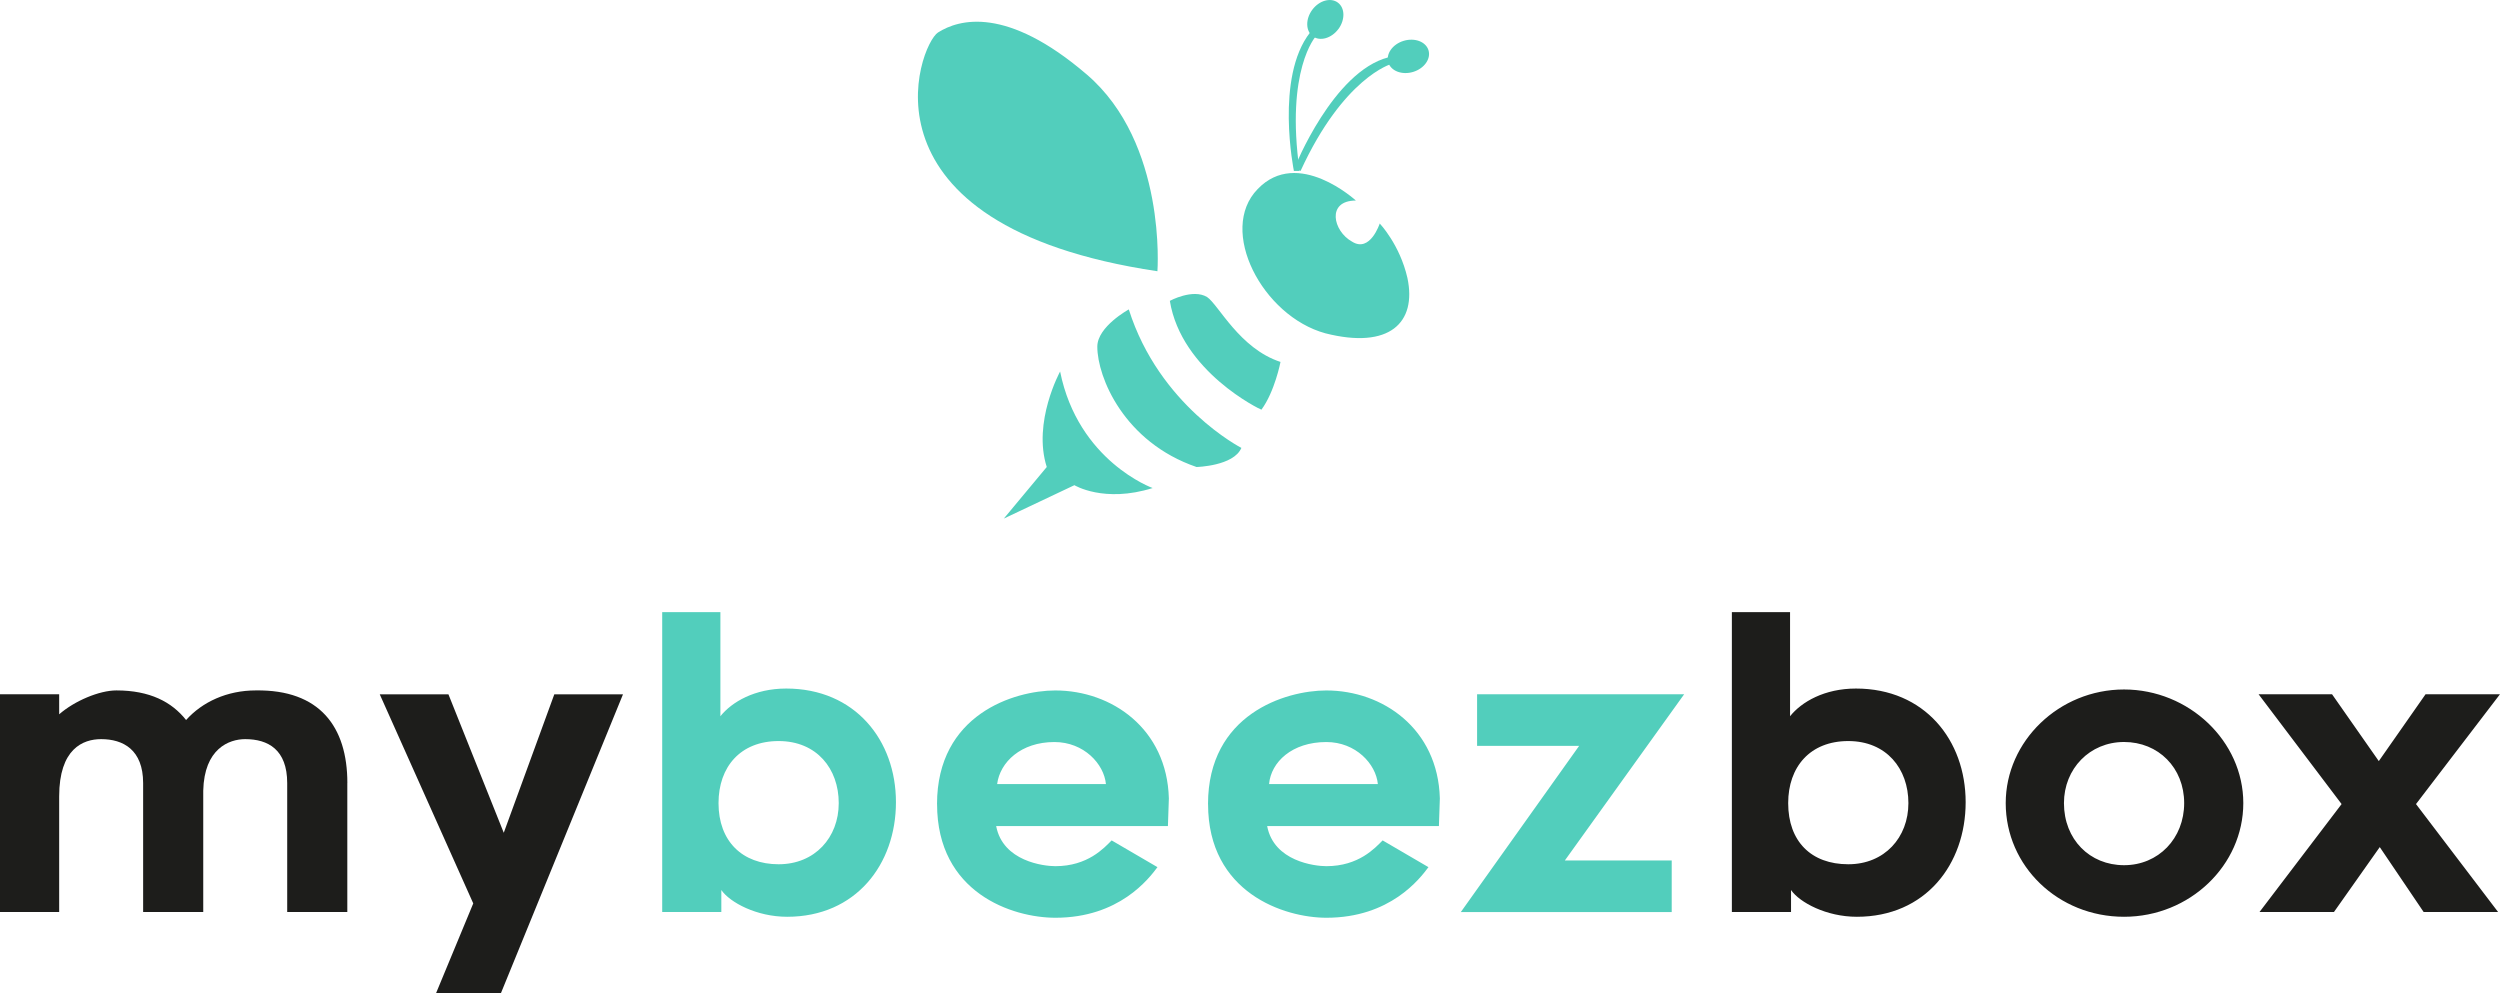 <?xml version="1.0" encoding="UTF-8"?><svg id="Calque_2" xmlns="http://www.w3.org/2000/svg" xmlns:xlink="http://www.w3.org/1999/xlink" viewBox="0 0 612.2 243.2"><defs><clipPath id="clippath"><rect width="612.2" height="243.2" style="fill:none; stroke-width:0px;"/></clipPath></defs><g id="Calque_1-2"><g style="clip-path:url(#clippath);"><path d="m85.05,191.76v31.57h-14.72v-31.57c0-8.18-4.67-10.76-10.28-10.76-3.97,0-10.05,2.34-10.28,12.63v29.7h-14.72v-31.57c0-8.18-4.91-10.76-10.28-10.76-4.44,0-10.28,2.34-10.28,14.03v28.3H0v-53.32h14.49v4.91c3.74-3.27,9.81-5.85,14.02-5.85,8.18,0,13.55,2.81,17.06,7.25,3.97-4.44,10.05-7.25,17.06-7.25,15.65-.23,22.43,8.89,22.43,22.68h0Zm21.73,51.45l9.11-21.98-22.9-51.21h16.82l13.55,33.91,12.38-33.91h16.82l-29.9,73.2h-15.89Z" style="fill:#1d1d1b; stroke-width:0px;"/><path d="m162.16,223.33v-73.43h14.25v25.49c2.81-3.51,8.41-6.78,16.12-6.78,16.82,0,26.87,12.63,26.87,27.83s-9.81,28.06-26.64,28.06c-7.48,0-14.02-3.51-16.12-6.55v5.38h-14.49,0Zm28.51-11.69c8.88,0,14.72-6.55,14.72-14.97s-5.38-15.2-14.72-15.2-14.72,6.31-14.72,15.2c0,9.35,5.84,14.97,14.72,14.97Zm38.79-14.73c0-21.98,18.93-27.83,28.97-27.83,13.79,0,27.34,9.35,27.8,26.43l-.23,6.78h-42.06c1.64,8.65,11.68,9.82,14.49,9.82,7.95,0,11.92-4.44,13.79-6.31l11.22,6.55c-2.1,2.81-9.35,12.39-25,12.39-10.52,0-28.97-6.08-28.97-27.83Zm14.72-4.91h26.64c-.47-4.91-5.38-10.29-12.62-10.29-8.18,0-13.32,4.91-14.02,10.29h0Zm51.64,4.91c0-21.98,18.93-27.83,28.97-27.83,13.79,0,27.34,9.35,27.8,26.43l-.23,6.78h-42.06c1.64,8.65,11.68,9.82,14.49,9.82,7.95,0,11.92-4.44,13.79-6.31l11.22,6.55c-2.1,2.81-9.35,12.39-25,12.39-10.28,0-28.97-6.08-28.97-27.83h0Zm14.95-4.91h26.64c-.47-4.91-5.38-10.29-12.62-10.29-8.41,0-13.55,4.91-14.02,10.29h0Zm50.94-9.35v-12.63h50.7l-29.21,40.69h26.17v12.63h-51.64l28.97-40.69h-25,0Z" style="fill:#52cebc; stroke-width:0px;"/><path d="m424.1,223.33v-73.43h14.25v25.49c2.81-3.51,8.42-6.78,16.13-6.78,16.82,0,26.87,12.63,26.87,27.83s-9.82,28.06-26.64,28.06c-7.48,0-14.02-3.51-16.12-6.55v5.38h-14.49Zm28.51-11.69c8.88,0,14.72-6.55,14.72-14.97s-5.37-15.2-14.72-15.2-14.72,6.31-14.72,15.2c0,9.35,5.61,14.97,14.72,14.97Zm38.55-14.97c0-15.2,13.09-27.83,28.97-27.83s29.21,12.63,29.21,27.83-13.09,27.83-29.21,27.83-28.97-12.39-28.97-27.83Zm14.26,0c0,8.89,6.31,15.2,14.72,15.2s14.72-6.55,14.72-15.2-6.31-14.97-14.72-14.97-14.72,6.55-14.72,14.97Zm77.34,10.76l-11.22,15.9h-18.23l20.1-26.43-20.33-26.89h17.99l11.45,16.37,11.45-16.37h18.22l-20.56,26.89,20.1,26.43h-18.23l-10.75-15.9h0Z" style="fill:#1d1d1b; stroke-width:0px;"/><path d="m259.6,90.97s-6.78,12.39-3.27,23.39l-10.52,12.63,17.29-8.18s7.25,4.44,19.16.7c0,0-18.23-6.55-22.66-28.53h0Zm16.82-15.2s-7.71,4.21-7.71,9.12c0,7.48,6.54,23.39,24.3,29.47,0,0,9.11-.23,10.98-4.68,0,0-20.09-10.29-27.57-33.91h0Zm10.05-2.1s5.61-3.04,9.11-.94c2.81,1.87,7.95,12.63,17.99,15.9,0,0-1.4,7.25-4.67,11.69-.23,0-19.63-9.35-22.43-26.66h0Zm45.57-24.55s-14.25-13.1-24.07-2.81c-9.81,10.06,1.17,31.1,16.59,35.31,15.66,3.98,22.43-2.57,20.09-13.56-1.87-8.18-6.78-13.33-6.78-13.33,0,0-2.34,7.25-6.78,4.44-4.67-2.57-6.31-10.06.94-10.06h0Z" style="fill:#52cebc; stroke-width:0px;"/><path d="m316.85,41.86s-4.67-22.92,3.97-33.91l1.4.94s-7.48,8.18-3.97,32.97h-1.4Z" style="fill:#52cebc; stroke-width:0px;"/><path d="m327.73,7.14c1.7-2.28,1.65-5.19-.11-6.5s-4.56-.53-6.26,1.74c-1.7,2.28-1.65,5.19.1,6.5s4.56.53,6.26-1.74Zm-10.65,33.79s9.35-23.39,22.9-26.89l.7,1.64s-11.68,3.27-22.2,26.19l-1.4-.94Z" style="fill:#52cebc; stroke-width:0px;"/><path d="m346.05,17.61c2.72-.83,4.4-3.2,3.76-5.3s-3.36-3.13-6.08-2.31-4.4,3.2-3.76,5.3c.64,2.1,3.36,3.13,6.08,2.31Zm-62.62,48.81s2.34-31.34-17.29-48.17c-19.63-16.84-31.31-13.56-36.45-10.29-4.67,3.04-21.5,47.24,53.74,58.46Z" style="fill:#52cebc; stroke-width:0px;"/></g></g></svg>